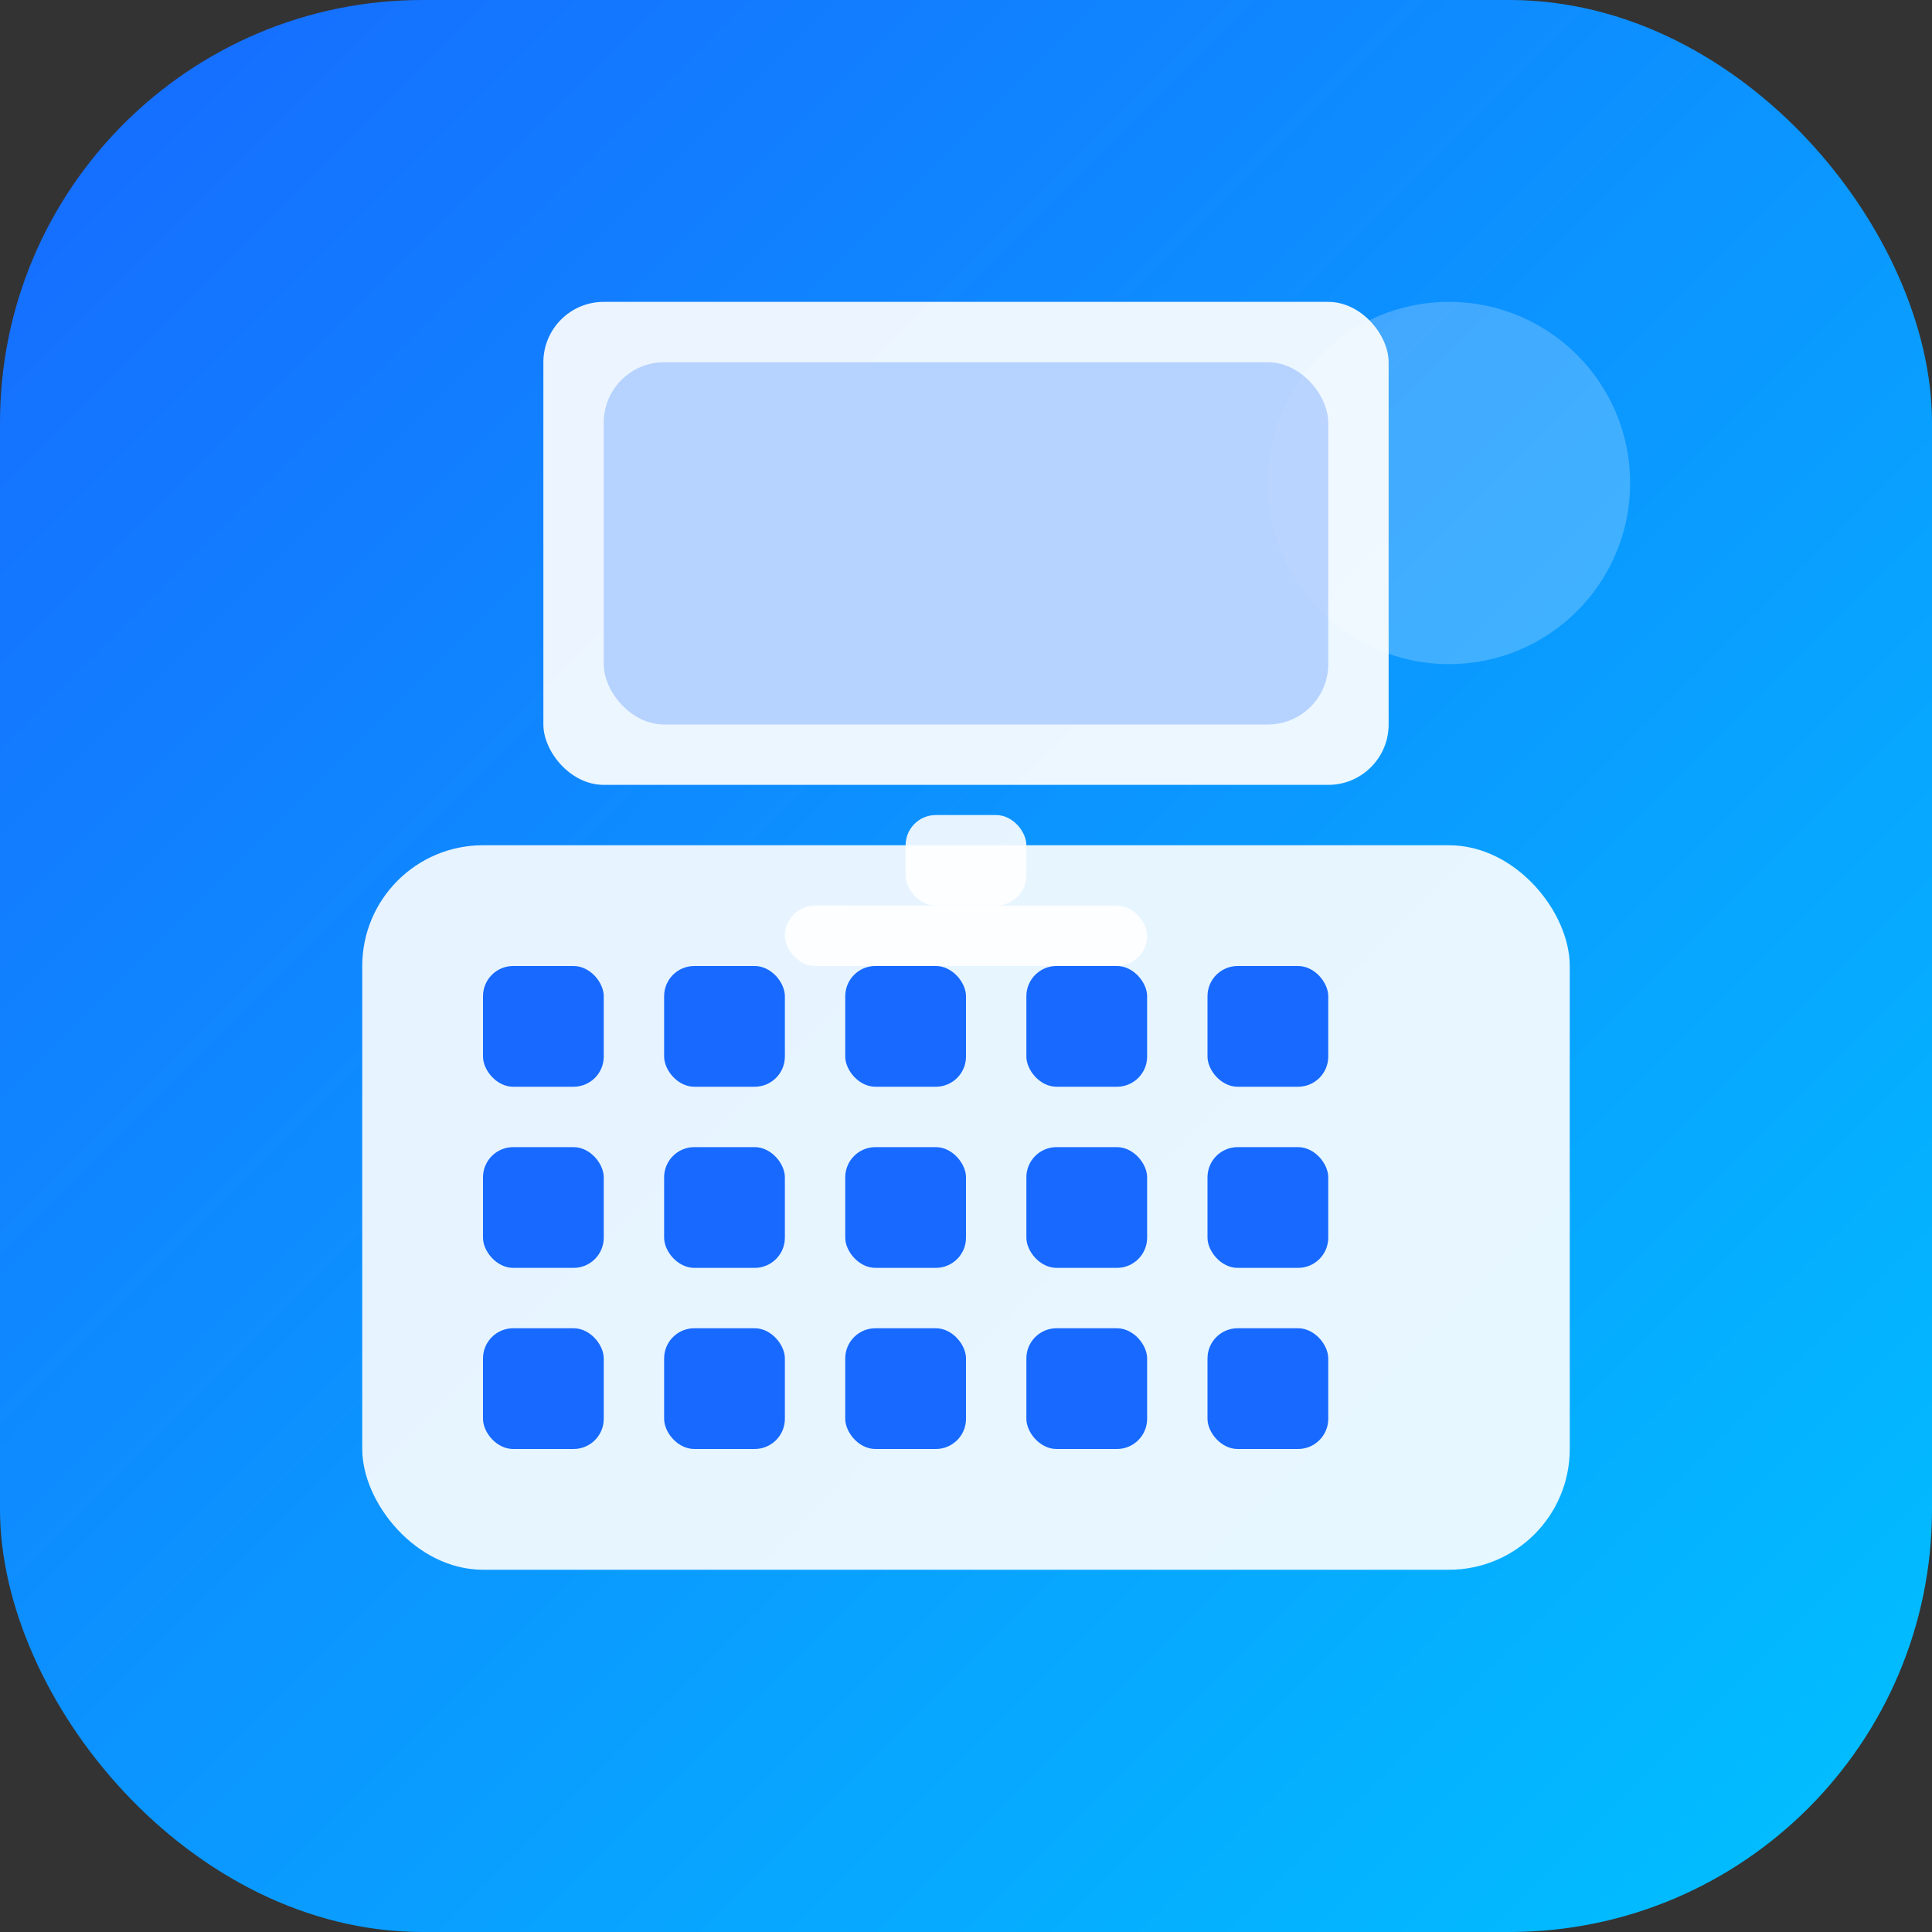 <svg xmlns="http://www.w3.org/2000/svg" viewBox="0 0 64 64">
  <rect x="0" y="0" width="64" height="64" fill="#333333" stroke="none"/>
  <defs>
    <linearGradient id="g" x1="0" y1="0" x2="1" y2="1">
      <stop offset="0%" stop-color="#1769ff"/>
      <stop offset="100%" stop-color="#00c2ff"/>
    </linearGradient>
  </defs>
  <rect width="64" height="64" rx="14" fill="url(#g)"/>
  <circle cx="48" cy="16" r="6" fill="rgba(255,255,255,0.22)"/>
  <g fill="#ffffff">
    <!-- Monitor/screen icon -->
    <g>
      <!-- monitor body -->
      <rect x="18" y="10" width="28" height="16" rx="2" fill="rgba(255,255,255,0.92)"/>
      <!-- screen tint -->
      <rect x="20" y="12" width="24" height="12" rx="2" fill="#1769ff" opacity="0.25"/>
      <!-- stand -->
      <rect x="30" y="27" width="4" height="3" rx="1" fill="rgba(255,255,255,0.9)"/>
      <!-- base -->
      <rect x="26" y="30" width="12" height="2" rx="1" fill="rgba(255,255,255,0.9)"/>
    </g>
    <!-- Typing keyboard icon -->
    <rect x="12" y="28" width="40" height="24" rx="4" fill="rgba(255,255,255,0.9)"/>
    <rect x="16" y="32" width="4" height="4" rx="1" fill="#1769ff"/>
    <rect x="22" y="32" width="4" height="4" rx="1" fill="#1769ff"/>
    <rect x="28" y="32" width="4" height="4" rx="1" fill="#1769ff"/>
    <rect x="34" y="32" width="4" height="4" rx="1" fill="#1769ff"/>
    <rect x="40" y="32" width="4" height="4" rx="1" fill="#1769ff"/>
    <rect x="16" y="38" width="4" height="4" rx="1" fill="#1769ff"/>
    <rect x="22" y="38" width="4" height="4" rx="1" fill="#1769ff"/>
    <rect x="28" y="38" width="4" height="4" rx="1" fill="#1769ff"/>
    <rect x="34" y="38" width="4" height="4" rx="1" fill="#1769ff"/>
    <rect x="40" y="38" width="4" height="4" rx="1" fill="#1769ff"/>
    <rect x="16" y="44" width="4" height="4" rx="1" fill="#1769ff"/>
    <rect x="22" y="44" width="4" height="4" rx="1" fill="#1769ff"/>
    <rect x="28" y="44" width="4" height="4" rx="1" fill="#1769ff"/>
    <rect x="34" y="44" width="4" height="4" rx="1" fill="#1769ff"/>
    <rect x="40" y="44" width="4" height="4" rx="1" fill="#1769ff"/>
  </g>
</svg>
